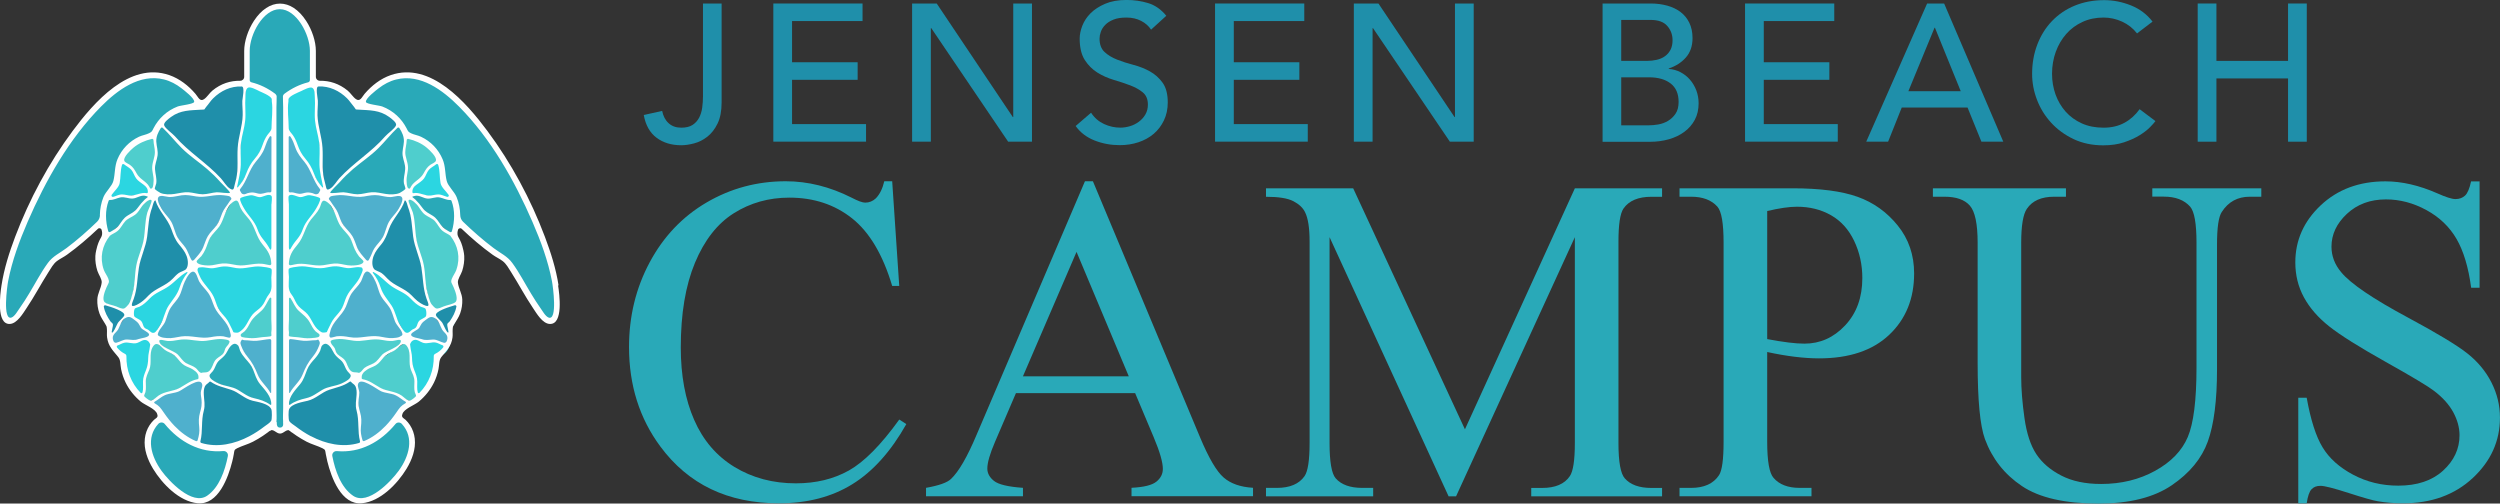 <?xml version="1.0" encoding="UTF-8"?><svg id="Layer_1" xmlns="http://www.w3.org/2000/svg" xmlns:xlink="http://www.w3.org/1999/xlink" viewBox="0 0 549.77 110.73"><rect x="0" y="0" width="549.77" height="110.73" fill="#333333" stroke="none"/><defs><style>.cls-1{fill:none;}.cls-2{fill:#2bd6e1;}.cls-3{fill:#4fcecd;}.cls-4{fill:#1f8faa;}.cls-5{clip-path:url(#clippath-1);}.cls-6{fill:#fff;}.cls-7{fill:#4fb0cd;}.cls-8{fill:#29a9b8;}.cls-9{clip-path:url(#clippath);}</style><clipPath id="clippath"><path class="cls-1" d="M60.52,93.34s-15.05,14.42-25.78-3.52c0,0-7.91-2.78-7.47-11.43,0,0-4.01-.11-2.82-5.55,0,0-4.66-5.02-.97-11,0,0-4.22-4.91,0-10.15,0,0-3.03-6.94,2.27-11.43,0,0-1.3-9.08,8.34-10.57,0,0,1.84-7.48,10.94-6.3,0,0,5.09-10.04,15.49-2.46v72.41Z"/></clipPath><clipPath id="clippath-1"><path class="cls-1" d="M62.7,93.38s15.05,14.42,25.78-3.52c0,0,7.91-2.78,7.47-11.43,0,0,4.01-.11,2.82-5.55,0,0,4.66-5.02.97-11,0,0,4.22-4.91,0-10.15,0,0,3.03-6.94-2.27-11.43,0,0,1.3-9.08-8.34-10.57,0,0-1.84-7.48-10.94-6.3,0,0-5.09-10.04-15.49-2.46v72.41Z"/></clipPath></defs><path class="cls-4" d="M154.57.77h4.12v21.72c0,1.92-.3,3.48-.9,4.7-.6,1.22-1.35,2.18-2.25,2.88-.9.7-1.87,1.19-2.9,1.46-1.03.27-1.97.41-2.83.41-2.15,0-3.96-.55-5.43-1.65-1.47-1.1-2.41-2.77-2.81-5l4.04-.9c.23,1.14.7,2.05,1.42,2.7.72.66,1.65.99,2.79.99,1.03,0,1.85-.2,2.47-.6.62-.4,1.09-.92,1.44-1.57.34-.64.57-1.38.69-2.21.11-.83.17-1.67.17-2.53V.77Z"/><path class="cls-4" d="M170.06.77h19.62v3.86h-15.5v9.06h14.42v3.86h-14.42v9.74h16.27v3.86h-20.39V.77Z"/><path class="cls-4" d="M200.58.77h5.41l16.74,24.98h.09V.77h4.12v30.39h-5.24l-16.91-24.98h-.09v24.98h-4.12V.77Z"/><path class="cls-4" d="M239.95,24.81c.74,1.12,1.7,1.94,2.85,2.47,1.16.53,2.35.79,3.58.79.69,0,1.39-.11,2.1-.32.72-.21,1.37-.54,1.95-.97.59-.43,1.07-.96,1.44-1.59.37-.63.56-1.36.56-2.19,0-1.17-.37-2.07-1.12-2.68-.74-.62-1.67-1.13-2.77-1.55-1.1-.41-2.3-.82-3.61-1.2-1.3-.39-2.5-.92-3.61-1.61-1.1-.69-2.02-1.61-2.77-2.77-.74-1.16-1.12-2.73-1.12-4.7,0-.89.19-1.83.58-2.83.39-1,.99-1.92,1.82-2.75.83-.83,1.9-1.52,3.2-2.08,1.3-.56,2.87-.84,4.7-.84,1.66,0,3.25.23,4.76.69,1.52.46,2.85,1.39,3.99,2.79l-3.35,3.05c-.52-.8-1.24-1.44-2.19-1.93-.94-.49-2.02-.73-3.22-.73s-2.1.15-2.85.45c-.76.3-1.37.69-1.82,1.16-.46.47-.78.98-.97,1.52-.19.54-.28,1.04-.28,1.5,0,1.29.37,2.28,1.12,2.96.74.69,1.67,1.24,2.77,1.67,1.1.43,2.3.82,3.61,1.16,1.3.34,2.5.82,3.61,1.44,1.1.62,2.02,1.45,2.77,2.49.74,1.04,1.12,2.48,1.12,4.31,0,1.46-.28,2.78-.84,3.95-.56,1.17-1.31,2.16-2.25,2.96-.94.8-2.06,1.42-3.35,1.85-1.29.43-2.66.64-4.12.64-1.95,0-3.79-.34-5.54-1.03-1.75-.69-3.13-1.75-4.16-3.18l3.39-2.92Z"/><path class="cls-4" d="M267.2.77h19.62v3.86h-15.5v9.06h14.42v3.86h-14.42v9.74h16.27v3.86h-20.39V.77Z"/><path class="cls-4" d="M297.72.77h5.41l16.74,24.98h.09V.77h4.12v30.39h-5.24l-16.91-24.98h-.09v24.98h-4.12V.77Z"/><path class="cls-4" d="M352.41.77h10.56c1.32,0,2.54.16,3.67.47,1.13.32,2.1.78,2.92,1.4.82.62,1.46,1.4,1.93,2.36.47.96.71,2.08.71,3.37,0,1.75-.49,3.17-1.46,4.27-.97,1.1-2.23,1.91-3.78,2.43v.09c.92.06,1.77.29,2.58.71.8.42,1.5.96,2.08,1.63.59.67,1.05,1.45,1.4,2.34.34.89.52,1.85.52,2.88,0,1.37-.28,2.58-.84,3.63-.56,1.04-1.32,1.92-2.3,2.64-.97.72-2.1,1.26-3.39,1.63-1.29.37-2.68.56-4.16.56h-10.43V.77ZM356.53,13.39h5.62c.77,0,1.5-.08,2.19-.24.69-.16,1.29-.42,1.8-.79.52-.37.92-.84,1.22-1.42.3-.57.45-1.27.45-2.1,0-1.2-.39-2.25-1.16-3.13-.77-.89-1.99-1.33-3.65-1.33h-6.48v9.01ZM356.53,27.56h6.05c.63,0,1.32-.06,2.08-.19.76-.13,1.47-.39,2.12-.77.66-.39,1.22-.91,1.67-1.57.46-.66.69-1.53.69-2.62,0-1.8-.59-3.16-1.76-4.06-1.17-.9-2.76-1.35-4.76-1.35h-6.1v10.56Z"/><path class="cls-4" d="M383.75.77h19.62v3.86h-15.5v9.06h14.42v3.86h-14.42v9.74h16.27v3.86h-20.39V.77Z"/><path class="cls-4" d="M423.8.77h3.73l13.01,30.39h-4.81l-3.05-7.51h-14.47l-3,7.51h-4.81l13.39-30.39ZM431.18,20.05l-5.67-13.95h-.09l-5.75,13.95h11.5Z"/><path class="cls-4" d="M469.94,7.34c-.86-1.12-1.95-1.97-3.26-2.58-1.32-.6-2.68-.9-4.08-.9-1.72,0-3.27.32-4.66.97-1.39.64-2.58,1.52-3.56,2.64-.99,1.12-1.75,2.43-2.3,3.93-.54,1.5-.82,3.11-.82,4.83,0,1.6.26,3.12.77,4.55.52,1.43,1.26,2.69,2.23,3.78.97,1.09,2.16,1.95,3.56,2.58,1.4.63,2.99.94,4.76.94s3.28-.36,4.59-1.07c1.32-.71,2.43-1.72,3.35-3l3.48,2.62c-.23.32-.63.77-1.2,1.35-.57.59-1.33,1.17-2.28,1.76-.94.59-2.08,1.1-3.41,1.55s-2.87.67-4.61.67c-2.4,0-4.57-.46-6.5-1.37-1.93-.92-3.58-2.12-4.94-3.61-1.36-1.49-2.4-3.17-3.11-5.04-.72-1.87-1.07-3.77-1.07-5.69,0-2.35.39-4.51,1.16-6.5.77-1.99,1.85-3.71,3.24-5.15,1.39-1.44,3.05-2.57,5-3.37,1.95-.8,4.09-1.2,6.44-1.2,2,0,3.97.39,5.9,1.16,1.93.77,3.51,1.96,4.74,3.56l-3.43,2.62Z"/><path class="cls-4" d="M483.29.77h4.12v12.62h15.75V.77h4.12v30.39h-4.12v-13.91h-15.75v13.91h-4.12V.77Z"/><path class="cls-8" d="M196.2,39.86l1.55,23.02h-1.55c-2.06-6.89-5.01-11.85-8.84-14.88-3.83-3.03-8.42-4.54-13.78-4.54-4.49,0-8.56,1.14-12.19,3.42-3.63,2.28-6.48,5.92-8.56,10.91-2.08,4.99-3.12,11.2-3.12,18.63,0,6.13.98,11.44,2.95,15.93,1.96,4.49,4.92,7.94,8.86,10.34,3.95,2.4,8.45,3.6,13.51,3.6,4.39,0,8.27-.94,11.64-2.82,3.36-1.88,7.06-5.62,11.09-11.21l1.55,1c-3.4,6.03-7.36,10.44-11.89,13.23-4.53,2.8-9.91,4.19-16.13,4.19-11.22,0-19.91-4.16-26.07-12.49-4.59-6.19-6.89-13.48-6.89-21.87,0-6.76,1.51-12.97,4.54-18.63,3.03-5.66,7.2-10.05,12.51-13.16,5.31-3.11,11.11-4.67,17.4-4.67,4.89,0,9.72,1.2,14.48,3.6,1.4.73,2.4,1.1,3,1.1.9,0,1.68-.32,2.35-.95.87-.9,1.48-2.15,1.85-3.75h1.75Z"/><path class="cls-8" d="M249.63,86.46h-26.22l-4.59,10.69c-1.13,2.63-1.7,4.59-1.7,5.89,0,1.03.49,1.94,1.47,2.72.98.78,3.1,1.29,6.37,1.52v1.85h-21.32v-1.85c2.83-.5,4.66-1.15,5.49-1.95,1.7-1.6,3.58-4.84,5.64-9.74l23.82-55.73h1.75l23.57,56.33c1.9,4.53,3.62,7.47,5.17,8.81,1.55,1.35,3.7,2.11,6.47,2.27v1.85h-26.72v-1.85c2.7-.13,4.52-.58,5.47-1.35.95-.77,1.42-1.7,1.42-2.8,0-1.46-.67-3.78-2-6.94l-4.1-9.74ZM248.23,82.76l-11.49-27.37-11.79,27.37h23.27Z"/><path class="cls-8" d="M318.55,109.13l-26.17-56.98v45.25c0,4.16.45,6.76,1.35,7.79,1.23,1.4,3.18,2.1,5.84,2.1h2.4v1.85h-23.57v-1.85h2.4c2.86,0,4.89-.87,6.09-2.6.73-1.07,1.1-3.5,1.1-7.29v-44.25c0-3-.33-5.16-1-6.49-.47-.97-1.32-1.77-2.57-2.42s-3.25-.97-6.02-.97v-1.85h19.18l24.57,52.99,24.17-52.99h19.18v1.85h-2.35c-2.9,0-4.94.87-6.14,2.6-.73,1.07-1.1,3.5-1.1,7.29v44.25c0,4.16.47,6.76,1.4,7.79,1.23,1.4,3.18,2.1,5.84,2.1h2.35v1.85h-28.77v-1.85h2.4c2.9,0,4.93-.87,6.09-2.6.73-1.07,1.1-3.5,1.1-7.29v-45.25l-26.12,56.98h-1.65Z"/><path class="cls-8" d="M388.62,77.42v19.73c0,4.26.47,6.91,1.4,7.94,1.26,1.47,3.18,2.2,5.74,2.2h2.6v1.85h-29.02v-1.85h2.55c2.86,0,4.91-.93,6.14-2.8.67-1.03,1-3.48,1-7.34v-43.75c0-4.26-.45-6.91-1.35-7.94-1.3-1.46-3.23-2.2-5.79-2.2h-2.55v-1.85h24.82c6.06,0,10.84.62,14.33,1.87,3.5,1.25,6.44,3.35,8.84,6.32,2.4,2.96,3.6,6.48,3.6,10.54,0,5.53-1.82,10.02-5.47,13.48-3.65,3.46-8.8,5.19-15.46,5.19-1.63,0-3.4-.12-5.29-.35-1.9-.23-3.93-.58-6.09-1.05ZM388.62,74.57c1.76.33,3.33.58,4.69.75,1.36.17,2.53.25,3.5.25,3.46,0,6.45-1.34,8.96-4.02,2.51-2.68,3.77-6.15,3.77-10.41,0-2.93-.6-5.65-1.8-8.17-1.2-2.51-2.9-4.39-5.09-5.64-2.2-1.25-4.69-1.87-7.49-1.87-1.7,0-3.88.32-6.54.95v28.17Z"/><path class="cls-8" d="M473.31,43.26v-1.85h23.97v1.85h-2.55c-2.66,0-4.71,1.12-6.14,3.35-.7,1.03-1.05,3.43-1.05,7.19v27.47c0,6.79-.67,12.06-2.02,15.81-1.35,3.75-4,6.96-7.94,9.64-3.95,2.68-9.31,4.02-16.11,4.02-7.39,0-13-1.28-16.83-3.85-3.83-2.56-6.54-6.01-8.14-10.34-1.07-2.96-1.6-8.52-1.6-16.68v-26.47c0-4.16-.57-6.89-1.72-8.19s-3-1.95-5.57-1.95h-2.55v-1.85h29.26v1.85h-2.6c-2.8,0-4.79.88-5.99,2.65-.83,1.2-1.25,3.7-1.25,7.49v29.51c0,2.63.24,5.64.72,9.04.48,3.4,1.36,6.04,2.62,7.94,1.26,1.9,3.09,3.46,5.47,4.69,2.38,1.23,5.3,1.85,8.76,1.85,4.43,0,8.39-.97,11.89-2.9,3.5-1.93,5.88-4.4,7.17-7.42,1.28-3.01,1.92-8.12,1.92-15.31v-27.42c0-4.23-.47-6.87-1.4-7.94-1.3-1.46-3.23-2.2-5.79-2.2h-2.55Z"/><path class="cls-8" d="M545.28,39.86v23.42h-1.85c-.6-4.49-1.67-8.07-3.22-10.74-1.55-2.66-3.75-4.78-6.62-6.34-2.86-1.56-5.83-2.35-8.89-2.35-3.46,0-6.33,1.06-8.59,3.17-2.26,2.11-3.4,4.52-3.4,7.22,0,2.06.72,3.95,2.15,5.64,2.06,2.5,6.97,5.83,14.73,9.99,6.33,3.4,10.65,6,12.96,7.82,2.31,1.82,4.09,3.95,5.34,6.42,1.25,2.46,1.87,5.04,1.87,7.74,0,5.13-1.99,9.55-5.97,13.26-3.98,3.71-9.1,5.57-15.36,5.57-1.96,0-3.81-.15-5.54-.45-1.03-.17-3.17-.77-6.42-1.82-3.25-1.05-5.3-1.57-6.17-1.57s-1.49.25-1.97.75c-.48.5-.84,1.53-1.07,3.1h-1.85v-23.22h1.85c.87,4.86,2.03,8.5,3.5,10.91,1.46,2.41,3.7,4.42,6.72,6.02,3.01,1.6,6.32,2.4,9.91,2.4,4.16,0,7.45-1.1,9.86-3.3,2.41-2.2,3.62-4.79,3.62-7.79,0-1.66-.46-3.35-1.37-5.04-.92-1.7-2.34-3.28-4.27-4.74-1.3-1-4.84-3.12-10.64-6.37-5.79-3.25-9.91-5.83-12.36-7.77-2.45-1.93-4.3-4.06-5.57-6.39-1.27-2.33-1.9-4.89-1.9-7.69,0-4.86,1.86-9.05,5.59-12.56,3.73-3.51,8.47-5.27,14.23-5.27,3.6,0,7.41.88,11.44,2.65,1.86.83,3.18,1.25,3.95,1.25.87,0,1.57-.26,2.12-.77.55-.52.99-1.56,1.32-3.12h1.85Z"/><path class="cls-8" d="M54.13,18.15s-.21-11.89,2.92-14.53,6.84-2.68,9.04,0c2.2,2.68,2.43,5.34,2.44,10.11s0,79.18,0,79.18l-4.49.77s-2.69,1.23-2.71,1.18-1.43-1.15-1.43-1.15l-3.89-8.71-2.47-51.59.6-15.26Z"/><path class="cls-8" d="M35.33,91.74s-4.29,3.31-1.98,9.19,9.9,10.87,12.44,8.61,4.49-5.52,4.69-7.74.25-3.01-.58-3.22-12.9-7.67-14.57-6.84Z"/><path class="cls-8" d="M43.66,22.44s-7.62-12.9-20.83-.7C9.62,33.94,1.39,56.37.74,64.85c-.65,8.48,3.14,5.07,4.14,3.98s5.38-10.11,7.18-11.49,7.15-5.5,7.15-5.5l2.96-2.5,2.92-2.73,14.86-19.29,3.72-4.88Z"/><path class="cls-8" d="M87.81,91.74s4.29,3.31,1.98,9.19c-2.31,5.88-9.9,10.87-12.44,8.61s-4.49-5.52-4.69-7.74-.25-3.01.58-3.22,12.9-7.67,14.57-6.84Z"/><path class="cls-8" d="M79.48,22.44s7.62-12.9,20.83-.7c13.21,12.2,21.44,34.62,22.09,43.1s-3.14,5.07-4.14,3.98-5.38-10.11-7.18-11.49-7.15-5.5-7.15-5.5l-2.96-2.5-2.92-2.73-14.86-19.29-3.72-4.88Z"/><g class="cls-9"><polygon class="cls-8" points="34.33 26.32 33.84 42.87 51.72 42.7 34.33 26.32"/><polygon class="cls-3" points="33.84 42.7 26.41 34.39 33.06 29.6 34.3 27.24 33.84 42.7"/><polygon class="cls-7" points="51.9 42.99 59.97 42.55 60.11 28.03 51.9 42.99"/><polygon class="cls-2" points="51.93 42.3 54.13 18.15 60.25 21.07 60.43 27.73 60.21 28.18 51.93 42.3"/><polygon class="cls-2" points="33.52 42.58 25.63 33.61 22.81 43.68 33.52 42.58"/><polygon class="cls-7" points="51.72 42.7 42.42 58.46 33.64 42.87 51.72 42.7"/><polygon class="cls-3" points="42.42 58.46 61.6 58.46 61.6 58.46 52.16 42.44 42.42 58.46"/><polygon class="cls-3" points="33.84 42.7 28.3 68.82 12.66 62.27 33.84 42.7"/><polygon class="cls-8" points="34.56 42.28 22.81 43.9 23.5 51.93 34.56 42.28"/><polygon class="cls-4" points="33.84 42.7 28.44 68.5 42.42 58.46 33.84 42.7"/><polygon class="cls-3" points="33.56 74.52 51.72 74.34 45.23 83.03 33.56 74.52"/><polygon class="cls-7" points="51.88 74.6 60.83 74.11 60.1 88.23 51.88 74.6"/><polygon class="cls-2" points="27.94 68.67 42.42 58.46 33.4 74.8 27.94 68.67"/><polygon class="cls-2" points="33.55 74.33 31.01 89.2 19.06 73.58 23.86 75.66 33.55 74.33"/><polygon class="cls-3" points="33.4 74.8 31.05 89.01 45.44 82.89 33.4 74.8"/><polygon class="cls-8" points="45.05 83.03 61.34 90.19 51.57 74.52 45.05 83.03"/><polygon class="cls-7" points="44.84 82.89 43.8 98.38 31.01 89.2 44.84 82.89"/><polygon class="cls-4" points="44.87 83.07 43.62 101.13 65.58 91.81 44.87 83.07"/><polygon class="cls-4" points="54.4 16.2 51.72 42.7 30.67 23.29 54.4 16.2"/><polygon class="cls-7" points="22.8 75.98 33.89 74.33 28.4 68.66 22.8 75.98"/><polygon class="cls-4" points="20.82 66 27.94 68.67 23.15 75.8 20.82 66"/><polygon class="cls-7" points="42.42 58.46 51.88 74.33 33.56 74.52 42.42 58.46"/><polygon class="cls-2" points="42.42 58.46 62.15 58.46 61.54 63.62 52.16 74.8 42.42 58.46"/><polygon class="cls-2" points="51.9 42.99 59.97 42.55 60.32 57.31 51.9 42.99"/><polygon class="cls-3" points="51.88 74.33 60.25 64.23 60.36 74.54 51.88 74.33"/></g><g class="cls-5"><polygon class="cls-8" points="88.89 26.36 89.38 42.91 71.5 42.74 88.89 26.36"/><polygon class="cls-3" points="89.38 42.74 96.81 34.43 90.16 29.64 88.91 27.28 89.38 42.74"/><polygon class="cls-7" points="71.31 43.03 63.25 42.59 63.11 28.07 71.31 43.03"/><polygon class="cls-2" points="71.29 42.34 69.09 18.19 62.97 21.11 62.79 27.77 63.01 28.22 71.29 42.34"/><polygon class="cls-2" points="89.69 42.62 97.59 33.65 100.4 43.72 89.69 42.62"/><polygon class="cls-7" points="71.5 42.74 80.8 58.5 89.58 42.91 71.5 42.74"/><polygon class="cls-3" points="80.8 58.5 61.62 58.5 61.62 58.5 71.06 42.48 80.8 58.5"/><polygon class="cls-3" points="89.38 42.74 94.91 68.86 110.56 62.31 89.38 42.74"/><polygon class="cls-8" points="88.65 42.32 100.4 43.94 99.71 51.97 88.65 42.32"/><polygon class="cls-4" points="89.38 42.74 94.78 68.54 80.8 58.5 89.38 42.74"/><polygon class="cls-3" points="89.66 74.56 71.5 74.38 77.99 83.07 89.66 74.56"/><polygon class="cls-7" points="71.33 74.64 62.39 74.15 63.12 88.27 71.33 74.64"/><polygon class="cls-2" points="95.27 68.71 80.8 58.5 89.82 74.85 95.27 68.71"/><polygon class="cls-2" points="89.66 74.37 92.2 89.24 104.15 73.62 99.36 75.71 89.66 74.37"/><polygon class="cls-3" points="89.82 74.85 92.17 89.05 77.78 82.93 89.82 74.85"/><polygon class="cls-8" points="78.17 83.07 61.87 90.23 71.64 74.56 78.17 83.07"/><polygon class="cls-7" points="78.38 82.93 79.41 98.42 92.2 89.24 78.38 82.93"/><polygon class="cls-4" points="78.34 83.11 79.6 101.17 57.64 91.85 78.34 83.11"/><polygon class="cls-4" points="68.82 16.24 71.5 42.74 92.55 23.33 68.82 16.24"/><polygon class="cls-7" points="100.42 76.02 89.32 74.37 94.82 68.7 100.42 76.02"/><polygon class="cls-4" points="102.39 66.04 95.27 68.71 100.07 75.84 102.39 66.04"/><polygon class="cls-7" points="80.8 58.5 71.34 74.37 89.66 74.56 80.8 58.5"/><polygon class="cls-2" points="80.8 58.5 61.07 58.5 61.68 63.66 71.06 74.85 80.8 58.5"/><polygon class="cls-2" points="71.31 43.03 63.25 42.59 62.9 57.35 71.31 43.03"/><polygon class="cls-3" points="71.34 74.37 62.97 64.27 62.86 74.58 71.34 74.37"/></g><path class="cls-6" d="M122.83,62.76c-.56-3.66-1.7-7.23-3-10.68-3.11-8.26-7.39-16.22-12.66-23.3-4.63-6.21-12.46-15.31-21.25-12.26-2.26.78-4.19,2.31-5.74,4.11-.6.71-.97,1.8-1.89,1.18-.66-.45-1.19-1.36-1.84-1.89-1.89-1.55-3.99-2.19-6.1-2.16-.49,0-.89-.38-.89-.87v-5.69c0-2.06-.82-4.61-2.15-6.63-1.6-2.44-3.63-3.78-5.73-3.78s-4.13,1.34-5.73,3.78c-1.33,2.03-2.15,4.57-2.15,6.63v5.69c0,.49-.4.88-.89.87-2.11-.03-4.21.6-6.1,2.16-.64.53-1.17,1.44-1.84,1.89-.92.63-1.28-.47-1.89-1.18-1.54-1.8-3.48-3.32-5.74-4.11-8.79-3.05-16.62,6.05-21.25,12.26-5.27,7.08-9.54,15.05-12.66,23.3-1.3,3.45-2.44,7.02-3,10.68-.29,1.86-1.21,8.61,1.83,8.48,1.61-.07,2.92-2.36,3.69-3.5,1.72-2.55,3.15-5.29,4.8-7.88.53-.83,1.07-1.85,1.87-2.45.68-.51,1.52-.89,2.22-1.4,2.39-1.72,4.65-3.67,6.79-5.69.27-.26.71-.13.81.23.06.23.12.45.12.66.05,1.15-.69,1.05-1.3,3.82-.09.41-.17.83-.19,1.25-.06,1.11.11,2.24.45,3.3.28.85,1.03,1.81.94,2.59-.14,1.24-.91,2.35-.96,3.69-.04,1.04.12,2.09.47,3.07.31.86.8,1.53,1.26,2.3.32.54.32.47.38,1.12.05.62-.05,1.24.04,1.86.27,2.01,1.32,2.85,2.46,4.32.55.7.43,1.68.62,2.64.2,1.02.53,2.01.99,2.95.79,1.62,1.96,3.06,3.35,4.21.91.75,3.29,1.58,3.6,2.74.08.3.12.34.02.61-.08.21-.57.49-.73.65-.36.35-.68.74-.96,1.16-.58.89-.93,1.91-1.05,2.96-.27,2.34.62,4.67,1.81,6.64,1.99,3.28,5.74,7.19,9.81,7.58,4.53.43,6.73-5.7,7.6-9.18.14-.54.25-1.09.35-1.65.14-.79.04-.91.72-1.26,1.12-.56,2.37-.86,3.5-1.45,1.5-.78,2.92-1.73,4.22-2.81.82-.67.86-.62.93-1.49.09-1.02,0-2.09,0-3.12V23.6c0-.74.07-1.65.05-2.42,0-.16-.15-.42-.35-.58-1.63-1.21-3.32-2.03-5.19-2.5-.23-.06-.39-.25-.39-.49v-6.43c0-3.64,2.98-9.16,6.62-9.16s6.62,5.52,6.62,9.16v6.43c0,.23-.16.43-.39.49-1.86.47-3.56,1.3-5.19,2.5-.21.15-.35.42-.35.58-.02.77.05,1.67.05,2.42v66.11c0,1.03-.09,2.1,0,3.12.08.87.12.81.93,1.49,1.3,1.08,2.72,2.02,4.22,2.81,1.13.59,2.38.89,3.5,1.45.68.34.58.46.72,1.26.1.55.22,1.1.35,1.65.86,3.48,3.06,9.61,7.6,9.18,4.07-.39,7.82-4.3,9.81-7.58,1.19-1.97,2.08-4.3,1.81-6.64-.12-1.06-.47-2.07-1.05-2.96-.28-.42-.6-.81-.96-1.16-.16-.16-.66-.44-.73-.65-.1-.27-.06-.31.02-.61.31-1.16,2.69-1.98,3.6-2.74,1.39-1.15,2.55-2.59,3.35-4.21.46-.94.79-1.93.99-2.95.19-.96.07-1.93.62-2.64,1.15-1.47,2.19-2.31,2.46-4.32.09-.62-.01-1.24.04-1.86.06-.65.06-.58.38-1.12.46-.77.95-1.44,1.26-2.3.35-.98.51-2.02.47-3.07-.05-1.33-.82-2.44-.96-3.69-.09-.78.66-1.74.94-2.59.34-1.06.51-2.19.45-3.3-.02-.42-.1-.84-.19-1.25-.61-2.77-1.34-2.67-1.3-3.82,0-.21.06-.44.12-.66.1-.36.54-.48.81-.23,2.14,2.03,4.39,3.97,6.79,5.69.7.51,1.54.88,2.22,1.4.8.6,1.34,1.62,1.87,2.45,1.65,2.6,3.08,5.33,4.8,7.88.77,1.14,2.08,3.44,3.69,3.5,3.05.13,2.12-6.63,1.83-8.48ZM44.31,24.12c1.01-.07.44.05,1.05-.64.53-.6.93-1.28,1.51-1.85,1.68-1.67,3.89-2.72,6.29-2.61.74.03.15,2.66.13,3.14-.03,1.06.11,2.11.08,3.17-.07,2.45-.95,4.74-1.1,7.18-.15,2.31.18,4.51-.33,6.81-.1.47-.25.93-.35,1.4-.2.88-.23,1.25-1.05.73-.76-.48-1.37-1.59-1.98-2.25-3.11-3.39-7.05-5.73-10.09-9.23-.56-.64-2.13-1.69-2.37-2.42-.19-.57.94-1.41,1.51-1.83,2.11-1.54,4.23-1.44,6.7-1.61ZM59.65,73.14c-.03.16.1.61,0,.74-.12.17-1.69.22-1.95.26-.94.15-1.9.28-2.85.2-.29-.03-1.62-.09-1.81-.34-.43-.56.37-.75.76-1.15.58-.58.86-1.23,1.25-1.92.66-1.18,1.49-1.72,2.45-2.6.87-.8,1.2-1.87,1.82-2.8.1-.15.34-.08.34.1v4.56c0,.93.15,2.02,0,2.93ZM53,74.99c.33-.56.22-.17.83-.17.88,0,1.72.2,2.63.12.96-.08,1.9-.3,2.87-.37.17-.01.32.13.32.31l-.02,11.44c0,.11-.14.14-.19.04-.78-1.44-2.13-2.42-2.76-3.96-.64-1.58-1.21-2.7-2.3-4.01-.57-.69-1.02-1.48-1.33-2.32-.15-.41-.28-.69-.05-1.08ZM53.95,78.85c.67.76,1.3,1.45,1.7,2.41.46,1.14.72,2.21,1.53,3.2.98,1.2,2.55,2.74,2.47,4.46,0,.1-.13.15-.21.09-1.11-.8-2.25-1.14-3.59-1.45-1.42-.33-2.33-1.13-3.53-1.83-1.31-.77-2.76-.76-4.12-1.36-.54-.24-1.54-.71-1.91-1.21-.54-.73.05-.96.47-1.49.66-.84.69-1.78,1.54-2.5.85-.72,1.24-1.02,1.76-2.05.5-1,1.41-2.14,2.32-1.11.2.23.29.86.42,1.14.3.63.7,1.18,1.15,1.7ZM44.76,81.91c-.49.02-.38.19-.75,0-.31-.17-.66-.76-.97-.99-.65-.5-1.37-.65-2.06-1.05-.87-.5-1.24-1.25-1.91-1.93-.81-.82-3.95-1.63-4.05-2.91-.05-.59,1.22-.09,1.8-.05.83.06,1.59-.07,2.4-.22,1.74-.32,3.13.11,4.84.22,1.76.12,3.39-.62,5.15-.37.21.03.83.1,1.02.22.34.22.27.28.16.61-.14.39-.64.78-.84,1.2-.13.28-.16.59-.32.87-.41.71-1.03.88-1.6,1.4-.69.63-.71,1.31-1.14,2.05-.51.88-.87.93-1.74.96ZM50.52,74.25c-.13.08-1.19-.26-1.39-.29-.96-.12-1.88.01-2.82.19-2.23.41-4.25-.47-6.46-.16-1.05.15-1.99.45-3.08.36-.44-.04-1.06-.08-1.47-.27-.66-.32-.71-.41-.47-1.01.33-.83,1.17-1.52,1.52-2.4.41-1.05.59-2.09,1.23-3.06.57-.87,1.34-1.55,1.84-2.48.44-.81.59-1.63.91-2.47.25-.68,1.1-2.6,1.9-2.88.95-.33,1.18,1.46,1.61,2.18.55.93,1.34,1.6,1.95,2.47.68.97.9,2.02,1.36,3.07.87,1.99,2.98,3.28,3.43,5.46.07.35.39,1.03-.05,1.31ZM26.43,43.42c.97-.21,1.79.3,2.75.24.9-.06,1.77-.79,2.69-.61,1.13.23.5.31,0,.79-.64.63-1.1,1.18-1.62,1.9-.63.87-1.39,1.16-2.24,1.7-.85.54-1.22,1.23-1.78,2.01-.55.76-1.25,1.11-2,1.56-.16.1-.37.02-.42-.16-.63-2.17-.72-4.57.08-6.7.04-.12.16-.18.29-.18.83.03,1.45-.38,2.25-.55ZM24.55,42.85c.63-.88,1.6-1.67,1.77-2.58.25-1.36.11-2.66.51-4.01.06-.19.29-.25.45-.13.52.43,1.14.69,1.59,1.21.49.57.64,1.31,1.09,1.91.83,1.13,2.73,1.55,2.54,3.08-.01.1-.11.17-.21.15-1.36-.27-2.52.67-3.9.51-.74-.09-1.31-.35-2.1-.17-.52.12-.94.36-1.42.47-.26.06-.46-.22-.31-.44ZM30.02,38.09c-.4-.74-.73-1.31-1.44-1.83-.34-.25-1.15-.52-1.26-.97-.19-.8,1.41-2.29,2-2.79,1.17-.99,2.61-1.61,4.09-1.96.18-.04.34.1.34.28.02.9.31,1.73.31,2.64,0,1.13-.54,2.13-.59,3.25-.05,1.05.36,2.01.31,3.06-.02.37-.04,1.34-.34,1.6-.47.41-.48-.27-.91-.76-.86-.99-1.85-1.31-2.51-2.52ZM34.09,37.21c-.06-1.06.4-1.93.55-2.95.16-1.11-.21-2.04-.27-3.12-.05-1.1.41-2.07.99-2.97.09-.15.31-.17.43-.05,1.49,1.4,2.73,3.01,4.18,4.45,1.73,1.73,3.75,3.03,5.59,4.61,1.03.89,2.01,1.84,2.91,2.86.32.37,2.16,2.11,2.1,2.33-.07.27-2.42-.13-2.9-.09-1.05.07-2.04.44-3.1.44s-2.05-.37-3.1-.44c-1.1-.07-2.04.22-3.11.37-.92.13-2.18.16-3.07-.22-.19-.08-1.16-.69-1.25-.89-.06-.14.29-1.03.32-1.21.16-1.11-.21-2.04-.27-3.12ZM50.58,43.25c.61.55.16.61-.14,1.11-.51.85-1.18,1.52-1.56,2.47-.37.94-.63,1.84-1.22,2.68-.61.86-1.41,1.5-1.95,2.41-.47.79-.66,1.61-1.02,2.44-.48,1.14-1.25,1.9-2.03,2.81-.49.36-.5.09-.91-.71-.33-.64-.51-1.31-.92-1.93-.56-.84-1.32-1.49-1.81-2.38-.59-1.07-.75-2.28-1.34-3.35-.5-.91-1.27-1.57-1.84-2.43-.34-.51-1.27-2.01-1.12-2.72.21-1.05,1.77-.32,2.63-.32.91,0,1.7-.26,2.59-.38,1.13-.16,2.1.07,3.19.25,2.09.36,4.01-.54,6.09-.25.27.04,1.16.11,1.37.29ZM33.49,45.49c.16-.42.28-1.3.68-1.45.76,2.45,2.67,3.99,3.51,6.35.44,1.23.81,2.3,1.66,3.33.68.83,1.31,1.56,1.7,2.58.37.97.41,2.25-.12,2.88-.27.32-1.23.59-1.6.85-.51.37-.89.79-1.32,1.24-1.57,1.65-3.79,2.09-5.35,3.72-.8.84-1.51,1.55-2.58,2.05-1.64.77-1.01-.34-.65-1.35.81-2.3.74-4.54,1.14-6.9.39-2.32,1.49-4.4,1.8-6.74.3-2.26.3-4.39,1.15-6.56ZM29.64,67.88c.18-.21.84-.33,1.02-.42.9-.45,1.56-1.09,2.24-1.8,1.28-1.34,2.8-1.71,4.26-2.76,1.44-1.03,2.35-2.24,3.9-3.07.12-.06.24.08.15.18-.77.97-1.3,1.95-1.7,3.17-.52,1.63-1.48,2.62-2.4,3.99-.9,1.34-1.05,2.92-1.86,4.29-.21.35-.89,1.56-1.32,1.7-.73.24-1-.57-1.67-.8-.87-.3-.7-1.06-1.16-1.69-.37-.51-1.46-.75-1.6-1.19-.13-.44-.04-1.38.14-1.59ZM44.23,56.4c.38-.49.72-1.05.97-1.62.38-.85.56-1.72,1.05-2.53.55-.92,1.38-1.59,1.99-2.46,1.15-1.65,1.3-4.24,3.08-5.43,1.17-.78,1.13.45,1.6,1.4.49.99,1.22,1.66,1.88,2.5,1.33,1.69,1.53,3.85,2.95,5.51,1.21,1.42,1.84,2.49,1.91,4.23,0,.18-.16.34-.34.31-.28-.04-.55-.09-.83-.16-2.22-.56-4.22.47-6.42.15-1.09-.16-2.04-.46-3.17-.36-1,.08-1.93.43-2.94.43-.55,0-2.7-.04-2.72-.92,0-.15.85-.91.98-1.07ZM21.98,47.31c-.01.54-.23,1.06-.62,1.44-2.13,2.06-4.37,4.03-6.74,5.81-1.45,1.09-3,1.76-4.08,3.25-1.56,2.13-2.78,4.52-4.15,6.77-.66,1.08-1.32,2.15-2.06,3.18-.41.57-1.08,1.8-1.78,2.06-2.03.76-.98-6.85-.76-8,.86-4.49,2.48-8.85,4.29-13.04,3.94-9.08,9.13-18.27,16.14-25.35,3.55-3.58,8.49-7.3,13.83-5.96,1.42.35,2.71,1.05,3.86,1.94.55.43,2.94,2.24,2.79,3-.1.49-2.95.76-3.6,1-1.18.45-2.27,1.11-3.19,1.97-.87.8-1.59,1.75-2.13,2.79-.34.66-.33.79-.96,1.11-.69.35-1.54.46-2.25.79-2.14,1.01-3.81,2.74-4.73,4.93-.67,1.61-.5,3.19-.91,4.79-.3,1.17-1.65,2.29-2.17,3.53-.52,1.26-.77,2.63-.8,3.99ZM23.84,61.33c-.26-.7-.77-1.31-1.03-2.04-.91-2.6-.36-5.3,1.35-7.44.49-.4,1.18-.62,1.7-1.06.74-.62,1.06-1.47,1.7-2.15.62-.66,1.43-.88,2.13-1.4.74-.54,1.05-1.26,1.58-1.95.16-.21,1.63-1.81,2.05-1.23.18.24-.81,2.27-.92,2.67-.56,2-.44,4.02-.82,6.04-.36,1.94-1.25,3.69-1.61,5.63-.37,2-.25,4-.8,5.98-.21.74-.45,1.93-.88,2.53-.13.18-.7.81-.95.91-.49.19-1.15-.18-1.77-.43-.64-.26-2.08-.5-2.55-.94-.66-.62.03-2.41.41-3.27.41-.96.7-1.03.4-1.83ZM24.63,73.15c-.24-.06.33-1.45.18-1.91-.06-.17-.42-.41-.52-.56-.69-1.02-1.25-2.02-1.46-3.23-.03-.2.16-.37.36-.31,1.33.39,4.39,1.35,4.14,2.21-.13.44-1.21,1.25-1.47,1.77-.38.75-.94,2.09-1.22,2.03ZM24.97,75.05c-.2-.49-.26-.9-.01-1.36.24-.43.75-.77,1.01-1.23.48-.85.65-1.95,1.57-2.5.95-.57,1.36-.1,2.16.48.8.58.78.75,1.28,1.61.3.51,1.72.96,1.8,1.49.1.68-1.75.81-2.31,1.02-.96.36-1.54.13-2.51.1-.91-.03-1.57.54-2.39.71-.25.05-.5-.1-.6-.33ZM31.32,86.3c-.04.16-.25.23-.37.11-2.14-2.17-3.21-5.06-3.15-8.1,0-.21-.12-.4-.31-.49-.67-.32-1.27-.81-1.74-1.39-.14-.17-.06-.42.15-.48.5-.16.91-.47,1.45-.58.97-.2,1.81.35,2.81.05.63-.19,1.27-.82,1.99-.62.35.1.58.33.76.68.18.36.12.22.06.7-.1.89-.37,1.65-.38,2.57-.01.91-.15,1.81-.49,2.66-.33.82-.64,1.57-.66,2.48-.02.85.11,1.61-.11,2.43ZM33.05,88.1c-.25-.02-1.32-.85-1.35-1-.04-.18.23-.67.28-.86.2-.84.06-1.55.08-2.38.02-.99.4-1.65.76-2.52.65-1.59-.1-3.49.73-4.97,1-1.77,1.84.2,3.16.86.84.42,1.51.68,2.16,1.42.56.63.92,1.23,1.68,1.69.6.37,1.29.53,1.88.92.37.25.83.57,1.04.98.22.42.16.53.18.9,0,.12-.08.23-.2.25-1.57.29-2.52,1.14-3.89,1.89-1.52.84-3.22.71-4.71,1.72-.45.31-1.21,1.13-1.8,1.1ZM33.99,88.65c-.12-.07-.11-.23.01-.3.79-.44,1.44-1.09,2.28-1.45,1-.43,2.08-.41,3.08-.84.89-.39,4.8-3.47,5.12-1.45.07.43-.31,1.23-.32,1.71-.02.52.09.99.15,1.5.11,1.05-.02,1.87-.32,2.87-.33,1.13-.3,2.06-.18,3.21.12,1.1-.06,1.92-.35,2.92-.04.15-.22.24-.37.18-1.79-.76-3.37-1.95-4.71-3.34-.86-.89-1.63-1.87-2.33-2.89-.81-1.18-1.02-1.5-2.07-2.11ZM50.11,100.29c-.63,3.2-1.9,6.92-4.58,8.74-3.27,2.21-8.36-3.23-9.99-5.47-2.34-3.22-3.5-7.32-.73-10.34.38-.42,1.05-.42,1.41.01,3.24,3.94,7.75,6.43,12.88,5.96.62-.06,1.13.48,1.01,1.09ZM59.61,92.54c-.2.43-1.05.93-1.4,1.2-1.06.82-2.19,1.57-3.37,2.19-3.24,1.71-7,2.56-10.57,1.48-.16-.05-.24-.21-.2-.37.57-2.29.12-4.45.75-6.74.34-1.25.05-2.3,0-3.53-.03-.56-.01-1.29.24-1.8.25-.51.66-.58.97-.98.07-.09.2-.11.3-.05,1.44,1,2.86,1.23,4.5,1.78,1.73.58,2.91,1.97,4.74,2.41,1.13.27,3.54.62,4.09,1.85.18.4.16,2.18-.01,2.56ZM59.66,60.92c0,1.4.33,2.79-.56,3.86-.53.64-.76,1.4-1.19,2.09-.5.79-1.16,1.2-1.86,1.78-1.37,1.14-1.65,3.09-3.09,4.12-.49.35-.57.44-1.15.38-.7-.08-.39-.04-.73-.66-.48-.89-.79-1.79-1.44-2.58-.59-.71-1.21-1.31-1.65-2.14-.43-.81-.61-1.69-1-2.51-.83-1.76-2.44-2.91-3.16-4.75-.08-.21-.45-.96-.4-1.2.1-.56.32-.47.69-.52.85-.11,1.86.3,2.78.19.8-.1,1.54-.36,2.35-.39.97-.04,1.8.23,2.74.37,1.87.27,3.58-.55,5.44-.33.48.05,2.03.21,2.24.5.2.27,0,1.47,0,1.82ZM59.68,44.92c0,1.36,0,2.72,0,4.09,0,2.09,0,5.36,0,5.36,0,0,.02,1.23-.59-.04-.98-1.68-1.8-2.01-2.47-3.92-.64-1.83-1.97-2.9-2.91-4.51-.21-.36-1.07-1.8-.89-2.25.12-.3,1.67-.61,2.14-.69.83-.15,1.42.4,2.22.4.59,0,1.99-.91,2.52-.27.21.26,0,1.51,0,1.84ZM52.84,41.55c1.52-1.85,1.88-4.13,3.39-5.95.82-.99,1.54-1.85,1.98-3.1.31-.88.59-1.71,1.11-2.47.12-.17.38-.09.38.12l-.02,11.87c0,.18-.16.31-.34.29-.5-.08-.91.1-1.43.22-.8.19-1.03.06-1.76-.12-.62-.15-1.07-.09-1.68.06-.29.07-.56.3-.88.25-.59-.09-.5-.37-.76-.71-.1-.14-.11-.32,0-.46ZM56.95,20.01c.68.32,2.4.98,2.77,1.66.08.14.03.46.05.61.28,1.85-.06,3.99-.06,5.87,0,.62-.61,1.1-.93,1.57-.45.65-.76,1.34-1.01,2.08-.41,1.2-.91,2.14-1.75,3.11-.81.94-1.43,2.03-1.85,3.2-.45,1.25-1.04,2.11-1.85,3.07-.07.08-.2.02-.18-.08.31-1.64.76-3.19.81-4.88.05-1.66-.15-3.26.06-4.92.21-1.62.75-3.16.91-4.79.17-1.73-.09-3.45.05-5.18.05-.58-.04-1.77.6-2.06.55-.25,1.93.52,2.38.73ZM70.03,19.01c2.4-.11,4.61.95,6.29,2.61.57.57.98,1.25,1.51,1.85.61.69.04.58,1.05.64,2.47.16,4.58.07,6.7,1.61.57.42,1.71,1.26,1.51,1.83-.24.72-1.82,1.78-2.37,2.42-3.03,3.5-6.98,5.83-10.09,9.23-.61.67-1.22,1.77-1.98,2.25-.82.52-.85.14-1.05-.73-.11-.47-.25-.93-.35-1.4-.51-2.3-.18-4.5-.33-6.81-.15-2.44-1.03-4.73-1.1-7.18-.03-1.06.11-2.11.08-3.17-.01-.48-.61-3.11.13-3.14ZM88.55,34.26c.15,1.02.61,1.89.55,2.95-.06,1.07-.43,2.01-.27,3.12.03.18.38,1.07.32,1.21-.09.2-1.06.8-1.25.89-.89.39-2.15.36-3.07.22-1.06-.15-2.01-.45-3.11-.37-1.05.07-2.04.44-3.1.44s-2.05-.37-3.1-.44c-.48-.03-2.83.36-2.9.09-.06-.23,1.78-1.97,2.1-2.33.9-1.02,1.88-1.97,2.91-2.86,1.85-1.58,3.86-2.88,5.59-4.61,1.45-1.44,2.69-3.05,4.18-4.45.13-.12.34-.1.43.05.58.9,1.04,1.87.99,2.97-.05,1.08-.43,2.01-.27,3.12ZM98.33,43.29c-.48-.12-.9-.35-1.42-.47-.79-.18-1.36.08-2.1.17-1.38.17-2.53-.78-3.9-.51-.1.02-.19-.05-.21-.15-.19-1.54,1.7-1.95,2.54-3.08.44-.6.59-1.34,1.09-1.91.45-.52,1.07-.78,1.59-1.21.15-.13.39-.06.45.13.4,1.35.26,2.65.51,4.01.17.91,1.14,1.69,1.77,2.58.15.21-.05.5-.31.44ZM99,43.98c.12,0,.24.06.29.18.79,2.13.71,4.54.08,6.7-.05.18-.26.26-.42.16-.75-.45-1.44-.79-2-1.56-.57-.78-.93-1.47-1.78-2.01-.85-.54-1.61-.83-2.24-1.7-.52-.72-.98-1.27-1.62-1.9-.49-.48-1.12-.57,0-.79.92-.18,1.79.55,2.69.61.96.07,1.78-.45,2.75-.24.79.17,1.42.58,2.25.55ZM95.87,35.29c-.11.46-.92.72-1.26.97-.71.52-1.03,1.09-1.44,1.83-.66,1.21-1.65,1.53-2.51,2.52-.42.49-.44,1.17-.91.76-.3-.26-.32-1.23-.34-1.6-.05-1.04.36-2.01.31-3.06-.05-1.13-.6-2.12-.59-3.25,0-.9.29-1.74.31-2.64,0-.18.17-.33.34-.28,1.49.35,2.92.97,4.09,1.96.59.5,2.19,1.99,2,2.79ZM63.55,73.14c-.16-.91,0-2.01,0-2.93v-4.56c0-.18.23-.25.33-.1.63.93.95,2,1.82,2.8.96.88,1.79,1.42,2.45,2.6.39.69.67,1.34,1.25,1.92.39.39,1.19.59.76,1.15-.19.25-1.52.32-1.81.34-.95.08-1.91-.05-2.85-.2-.26-.04-1.83-.09-1.95-.26-.1-.13.03-.58,0-.74ZM70.15,76.07c-.32.84-.76,1.63-1.33,2.32-1.09,1.3-1.66,2.43-2.3,4.01-.63,1.55-1.98,2.53-2.76,3.96-.05.09-.19.06-.19-.04l-.02-11.44c0-.18.15-.32.32-.31.96.07,1.91.29,2.87.37.91.08,1.75-.13,2.63-.12.6,0,.49-.39.83.17.23.39.1.68-.05,1.08ZM66.02,84.46c.81-.99,1.06-2.06,1.53-3.2.39-.96,1.02-1.65,1.7-2.41.46-.52.85-1.07,1.15-1.7.13-.28.22-.91.42-1.14.91-1.03,1.82.11,2.32,1.11.52,1.03.91,1.34,1.76,2.05.86.73.88,1.67,1.54,2.5.42.53,1.01.76.47,1.49-.37.5-1.36.97-1.91,1.21-1.36.59-2.81.59-4.12,1.36-1.21.71-2.12,1.5-3.53,1.83-1.33.31-2.48.65-3.59,1.45-.08.06-.21,0-.21-.09-.08-1.72,1.49-3.25,2.47-4.46ZM76.69,80.95c-.43-.74-.45-1.42-1.14-2.05-.57-.52-1.19-.69-1.6-1.4-.16-.27-.19-.59-.32-.87-.2-.42-.71-.81-.84-1.2-.11-.33-.18-.39.16-.61.19-.12.81-.19,1.02-.22,1.77-.25,3.39.49,5.15.37,1.7-.11,3.09-.54,4.84-.22.81.15,1.57.28,2.4.22.58-.04,1.85-.54,1.8.05-.1,1.28-3.24,2.09-4.05,2.91-.67.68-1.04,1.43-1.91,1.93-.69.4-1.41.55-2.06,1.05-.3.23-.65.82-.97.99-.37.2-.26.02-.75,0-.86-.03-1.23-.08-1.74-.96ZM87.89,74.07c-.41.2-1.03.24-1.47.27-1.09.09-2.02-.21-3.08-.36-2.21-.31-4.23.57-6.46.16-.94-.17-1.86-.3-2.82-.19-.2.02-1.26.37-1.39.29-.45-.28-.12-.96-.05-1.31.45-2.19,2.56-3.48,3.43-5.46.46-1.05.68-2.11,1.36-3.07.61-.87,1.41-1.54,1.95-2.47.42-.72.66-2.51,1.61-2.18.8.28,1.65,2.2,1.9,2.88.32.85.47,1.67.91,2.47.51.93,1.27,1.61,1.84,2.48.64.97.81,2.01,1.23,3.06.35.89,1.18,1.58,1.52,2.4.24.6.19.69-.47,1.01ZM74.95,49.79c.61.88,1.43,1.54,1.99,2.46.48.81.67,1.68,1.05,2.53.25.57.59,1.13.97,1.62.13.16.98.91.98,1.07-.03.88-2.17.92-2.72.92-1.01,0-1.94-.35-2.94-.43-1.13-.09-2.08.21-3.17.36-2.2.32-4.2-.71-6.42-.15-.27.07-.55.13-.83.16-.18.02-.34-.13-.34-.31.07-1.75.7-2.82,1.91-4.23,1.42-1.67,1.62-3.82,2.95-5.51.67-.85,1.39-1.51,1.88-2.5.47-.95.42-2.18,1.6-1.4,1.79,1.19,1.94,3.78,3.08,5.43ZM72.61,43.25c.2-.18,1.09-.25,1.37-.29,2.07-.29,3.99.61,6.09.25,1.09-.19,2.07-.41,3.19-.25.89.13,1.68.38,2.59.38.86,0,2.42-.73,2.63.32.14.71-.78,2.21-1.12,2.72-.57.85-1.34,1.52-1.84,2.43-.59,1.07-.75,2.28-1.34,3.35-.5.89-1.25,1.54-1.81,2.38-.41.61-.59,1.29-.92,1.93-.41.8-.42,1.07-.91.71-.78-.91-1.55-1.68-2.03-2.81-.35-.83-.54-1.65-1.02-2.44-.55-.91-1.35-1.56-1.95-2.41-.6-.84-.85-1.74-1.22-2.68-.38-.95-1.05-1.62-1.56-2.47-.3-.5-.75-.56-.14-1.11ZM87.95,71.46c-.82-1.36-.97-2.95-1.86-4.29-.92-1.37-1.88-2.36-2.4-3.99-.39-1.22-.93-2.2-1.7-3.17-.08-.1.04-.25.15-.18,1.55.82,2.46,2.03,3.9,3.07,1.46,1.04,2.98,1.41,4.26,2.76.68.71,1.34,1.34,2.24,1.8.18.09.84.21,1.02.42.18.21.27,1.15.14,1.59-.13.44-1.23.68-1.6,1.19-.46.63-.29,1.39-1.16,1.69-.67.23-.94,1.04-1.67.8-.44-.14-1.11-1.34-1.32-1.7ZM93.13,67.04c-1.08-.51-1.78-1.21-2.58-2.05-1.56-1.64-3.79-2.08-5.35-3.72-.43-.45-.81-.87-1.32-1.24-.37-.26-1.32-.53-1.6-.85-.53-.63-.5-1.91-.12-2.88.39-1.02,1.02-1.76,1.7-2.58.85-1.03,1.22-2.1,1.66-3.33.84-2.36,2.74-3.9,3.51-6.35.4.15.52,1.03.68,1.45.85,2.17.85,4.3,1.15,6.56.31,2.34,1.41,4.42,1.8,6.74.4,2.35.33,4.6,1.14,6.9.36,1.01.99,2.12-.65,1.35ZM63.43,22.29c.02-.16-.03-.47.05-.61.36-.68,2.09-1.35,2.77-1.66.45-.21,1.83-.97,2.38-.73.64.29.55,1.48.6,2.06.14,1.73-.12,3.45.05,5.18.16,1.63.69,3.17.91,4.79.22,1.66.02,3.26.06,4.92.05,1.7.5,3.25.81,4.88.02.1-.11.16-.18.08-.8-.96-1.4-1.83-1.85-3.07-.42-1.17-1.04-2.26-1.85-3.2-.83-.97-1.33-1.91-1.75-3.11-.26-.74-.56-1.43-1.01-2.08-.32-.47-.93-.95-.93-1.57,0-1.88-.34-4.02-.06-5.87ZM70.35,42.01c-.26.34-.16.62-.76.71-.32.05-.59-.18-.88-.25-.61-.15-1.06-.21-1.68-.06-.74.18-.97.31-1.76.12-.52-.12-.93-.3-1.43-.22-.18.03-.34-.11-.34-.29l-.02-11.87c0-.2.27-.29.38-.12.52.75.79,1.59,1.11,2.47.44,1.25,1.16,2.11,1.98,3.1,1.51,1.83,1.87,4.11,3.39,5.95.11.13.11.32,0,.46ZM63.51,43.08c.52-.64,1.92.27,2.52.27.81,0,1.39-.55,2.22-.4.46.08,2.02.39,2.14.69.18.45-.68,1.89-.89,2.25-.94,1.62-2.27,2.68-2.91,4.51-.67,1.9-1.49,2.24-2.47,3.92-.6,1.27-.59.04-.59.04,0,0,0-3.27,0-5.36,0-1.36,0-2.72,0-4.09,0-.33-.22-1.58,0-1.84ZM63.53,59.1c.21-.29,1.76-.44,2.24-.5,1.85-.21,3.57.6,5.44.33.94-.14,1.77-.41,2.74-.37.81.03,1.55.29,2.35.39.92.11,1.93-.3,2.78-.19.37.05.59-.04.69.52.04.24-.32.99-.4,1.2-.72,1.84-2.33,2.98-3.16,4.75-.39.82-.57,1.71-1,2.51-.44.83-1.07,1.43-1.65,2.14-.66.8-.97,1.69-1.44,2.58-.34.63-.03.58-.73.66-.58.07-.66-.03-1.15-.38-1.45-1.03-1.72-2.97-3.09-4.12-.69-.58-1.36-.99-1.86-1.78-.44-.69-.66-1.45-1.19-2.09-.88-1.07-.56-2.46-.56-3.86,0-.35-.2-1.55,0-1.82ZM68.36,95.93c-1.19-.63-2.31-1.37-3.37-2.19-.35-.27-1.21-.77-1.4-1.2-.17-.38-.19-2.16-.01-2.56.55-1.23,2.96-1.57,4.09-1.85,1.82-.44,3-1.83,4.74-2.41,1.64-.55,3.06-.77,4.5-1.78.1-.07.23-.05.3.05.31.4.72.47.97.98.25.51.27,1.25.24,1.8-.06,1.23-.35,2.28,0,3.53.62,2.29.17,4.45.75,6.74.04.16-.05.33-.2.37-3.57,1.07-7.34.22-10.57-1.48ZM87.65,103.56c-1.63,2.24-6.72,7.68-9.99,5.47-2.69-1.82-3.96-5.54-4.58-8.74-.12-.61.39-1.15,1.01-1.09,5.13.47,9.63-2.02,12.88-5.96.36-.44,1.03-.43,1.41-.01,2.77,3.02,1.61,7.12-.73,10.34ZM89.2,88.65c-1.06.62-1.26.93-2.07,2.11-.7,1.02-1.47,2-2.33,2.89-1.35,1.4-2.92,2.59-4.71,3.34-.15.06-.32-.02-.37-.18-.29-1-.47-1.82-.35-2.92.13-1.15.16-2.08-.18-3.21-.3-1-.43-1.82-.32-2.87.06-.51.16-.98.15-1.5-.02-.48-.39-1.28-.32-1.71.33-2.03,4.23,1.06,5.12,1.45,1,.43,2.09.41,3.08.84.84.36,1.49,1.01,2.28,1.45.12.07.13.23.01.3ZM91.49,87.1c-.04.15-1.1.99-1.35,1-.59.04-1.36-.79-1.8-1.1-1.49-1.01-3.19-.89-4.71-1.72-1.37-.75-2.32-1.6-3.89-1.89-.12-.02-.21-.13-.2-.25.02-.37-.04-.48.18-.9.22-.41.67-.73,1.04-.98.59-.39,1.28-.55,1.88-.92.75-.46,1.12-1.06,1.68-1.69.65-.74,1.33-1,2.16-1.42,1.32-.66,2.16-2.63,3.16-.86.84,1.48.08,3.38.73,4.97.36.87.74,1.53.76,2.52.02.83-.12,1.54.08,2.38.05.19.32.68.28.86ZM97.44,76.42c-.46.58-1.07,1.07-1.74,1.39-.19.09-.32.28-.31.49.06,3.04-1.01,5.93-3.15,8.1-.12.12-.33.06-.37-.11-.21-.82-.09-1.58-.11-2.43-.02-.91-.33-1.65-.66-2.48-.34-.84-.48-1.75-.49-2.66-.01-.93-.29-1.68-.38-2.57-.05-.49-.11-.34.06-.7.17-.35.41-.58.76-.68.72-.2,1.36.43,1.99.62,1,.3,1.83-.25,2.81-.05.53.11.95.42,1.45.58.21.07.28.31.15.48ZM98.22,75.05c-.1.24-.35.38-.6.33-.82-.17-1.48-.74-2.39-.71-.97.03-1.55.25-2.51-.1-.56-.21-2.41-.34-2.31-1.02.08-.53,1.5-.97,1.8-1.49.5-.86.48-1.04,1.28-1.61.8-.58,1.22-1.05,2.16-.48.92.56,1.09,1.65,1.57,2.5.26.46.77.8,1.01,1.23.25.45.19.86-.01,1.36ZM100.36,67.44c-.21,1.21-.77,2.21-1.46,3.23-.1.15-.47.39-.52.56-.15.45.42,1.85.18,1.91-.29.05-.84-1.28-1.22-2.03-.26-.52-1.35-1.33-1.47-1.77-.25-.86,2.81-1.81,4.14-2.21.2-.06.39.11.36.31ZM100.38,59.29c-.26.73-.76,1.34-1.03,2.04-.3.8,0,.87.4,1.83.37.87,1.06,2.66.41,3.27-.47.44-1.91.68-2.55.94-.62.25-1.28.61-1.77.43-.25-.1-.82-.72-.95-.91-.43-.61-.67-1.8-.88-2.53-.55-1.98-.43-3.98-.8-5.98-.36-1.94-1.25-3.69-1.61-5.63-.38-2.02-.26-4.04-.82-6.04-.11-.4-1.1-2.43-.92-2.67.42-.58,1.89,1.02,2.05,1.23.53.7.85,1.41,1.58,1.95.71.52,1.51.75,2.13,1.4.65.68.96,1.54,1.7,2.15.52.43,1.21.66,1.7,1.06,1.71,2.15,2.26,4.85,1.35,7.44ZM120.64,69.83c-.7-.26-1.37-1.49-1.78-2.06-.73-1.03-1.4-2.1-2.06-3.18-1.37-2.25-2.59-4.64-4.15-6.77-1.08-1.49-2.64-2.16-4.08-3.25-2.36-1.78-4.61-3.75-6.74-5.81-.39-.38-.61-.9-.62-1.44-.03-1.36-.28-2.73-.8-3.99-.52-1.24-1.87-2.36-2.17-3.53-.41-1.6-.23-3.19-.91-4.79-.92-2.18-2.58-3.91-4.73-4.93-.71-.34-1.56-.45-2.25-.79-.62-.31-.62-.45-.96-1.11-.54-1.04-1.27-2-2.13-2.79-.93-.85-2.01-1.52-3.19-1.97-.65-.25-3.5-.51-3.6-1-.15-.76,2.24-2.57,2.79-3,1.15-.89,2.44-1.59,3.86-1.94,5.34-1.34,10.28,2.38,13.83,5.96,7.02,7.08,12.2,16.27,16.14,25.35,1.82,4.19,3.43,8.55,4.29,13.04.22,1.15,1.27,8.77-.76,8Z"/><path class="cls-6" d="M59.3,94.81c.73-.73,1.41.54,2.29.54s1.54-1.3,2.35-.49-.27-1.1-.27-1.1c0,0-1.33-1.49-1.33-.92s-.1,1.19-.76,1.19-.74-.58-.74-1.19c0-.28-1.76,1.53-1.76,1.53l.22.45Z"/></svg>